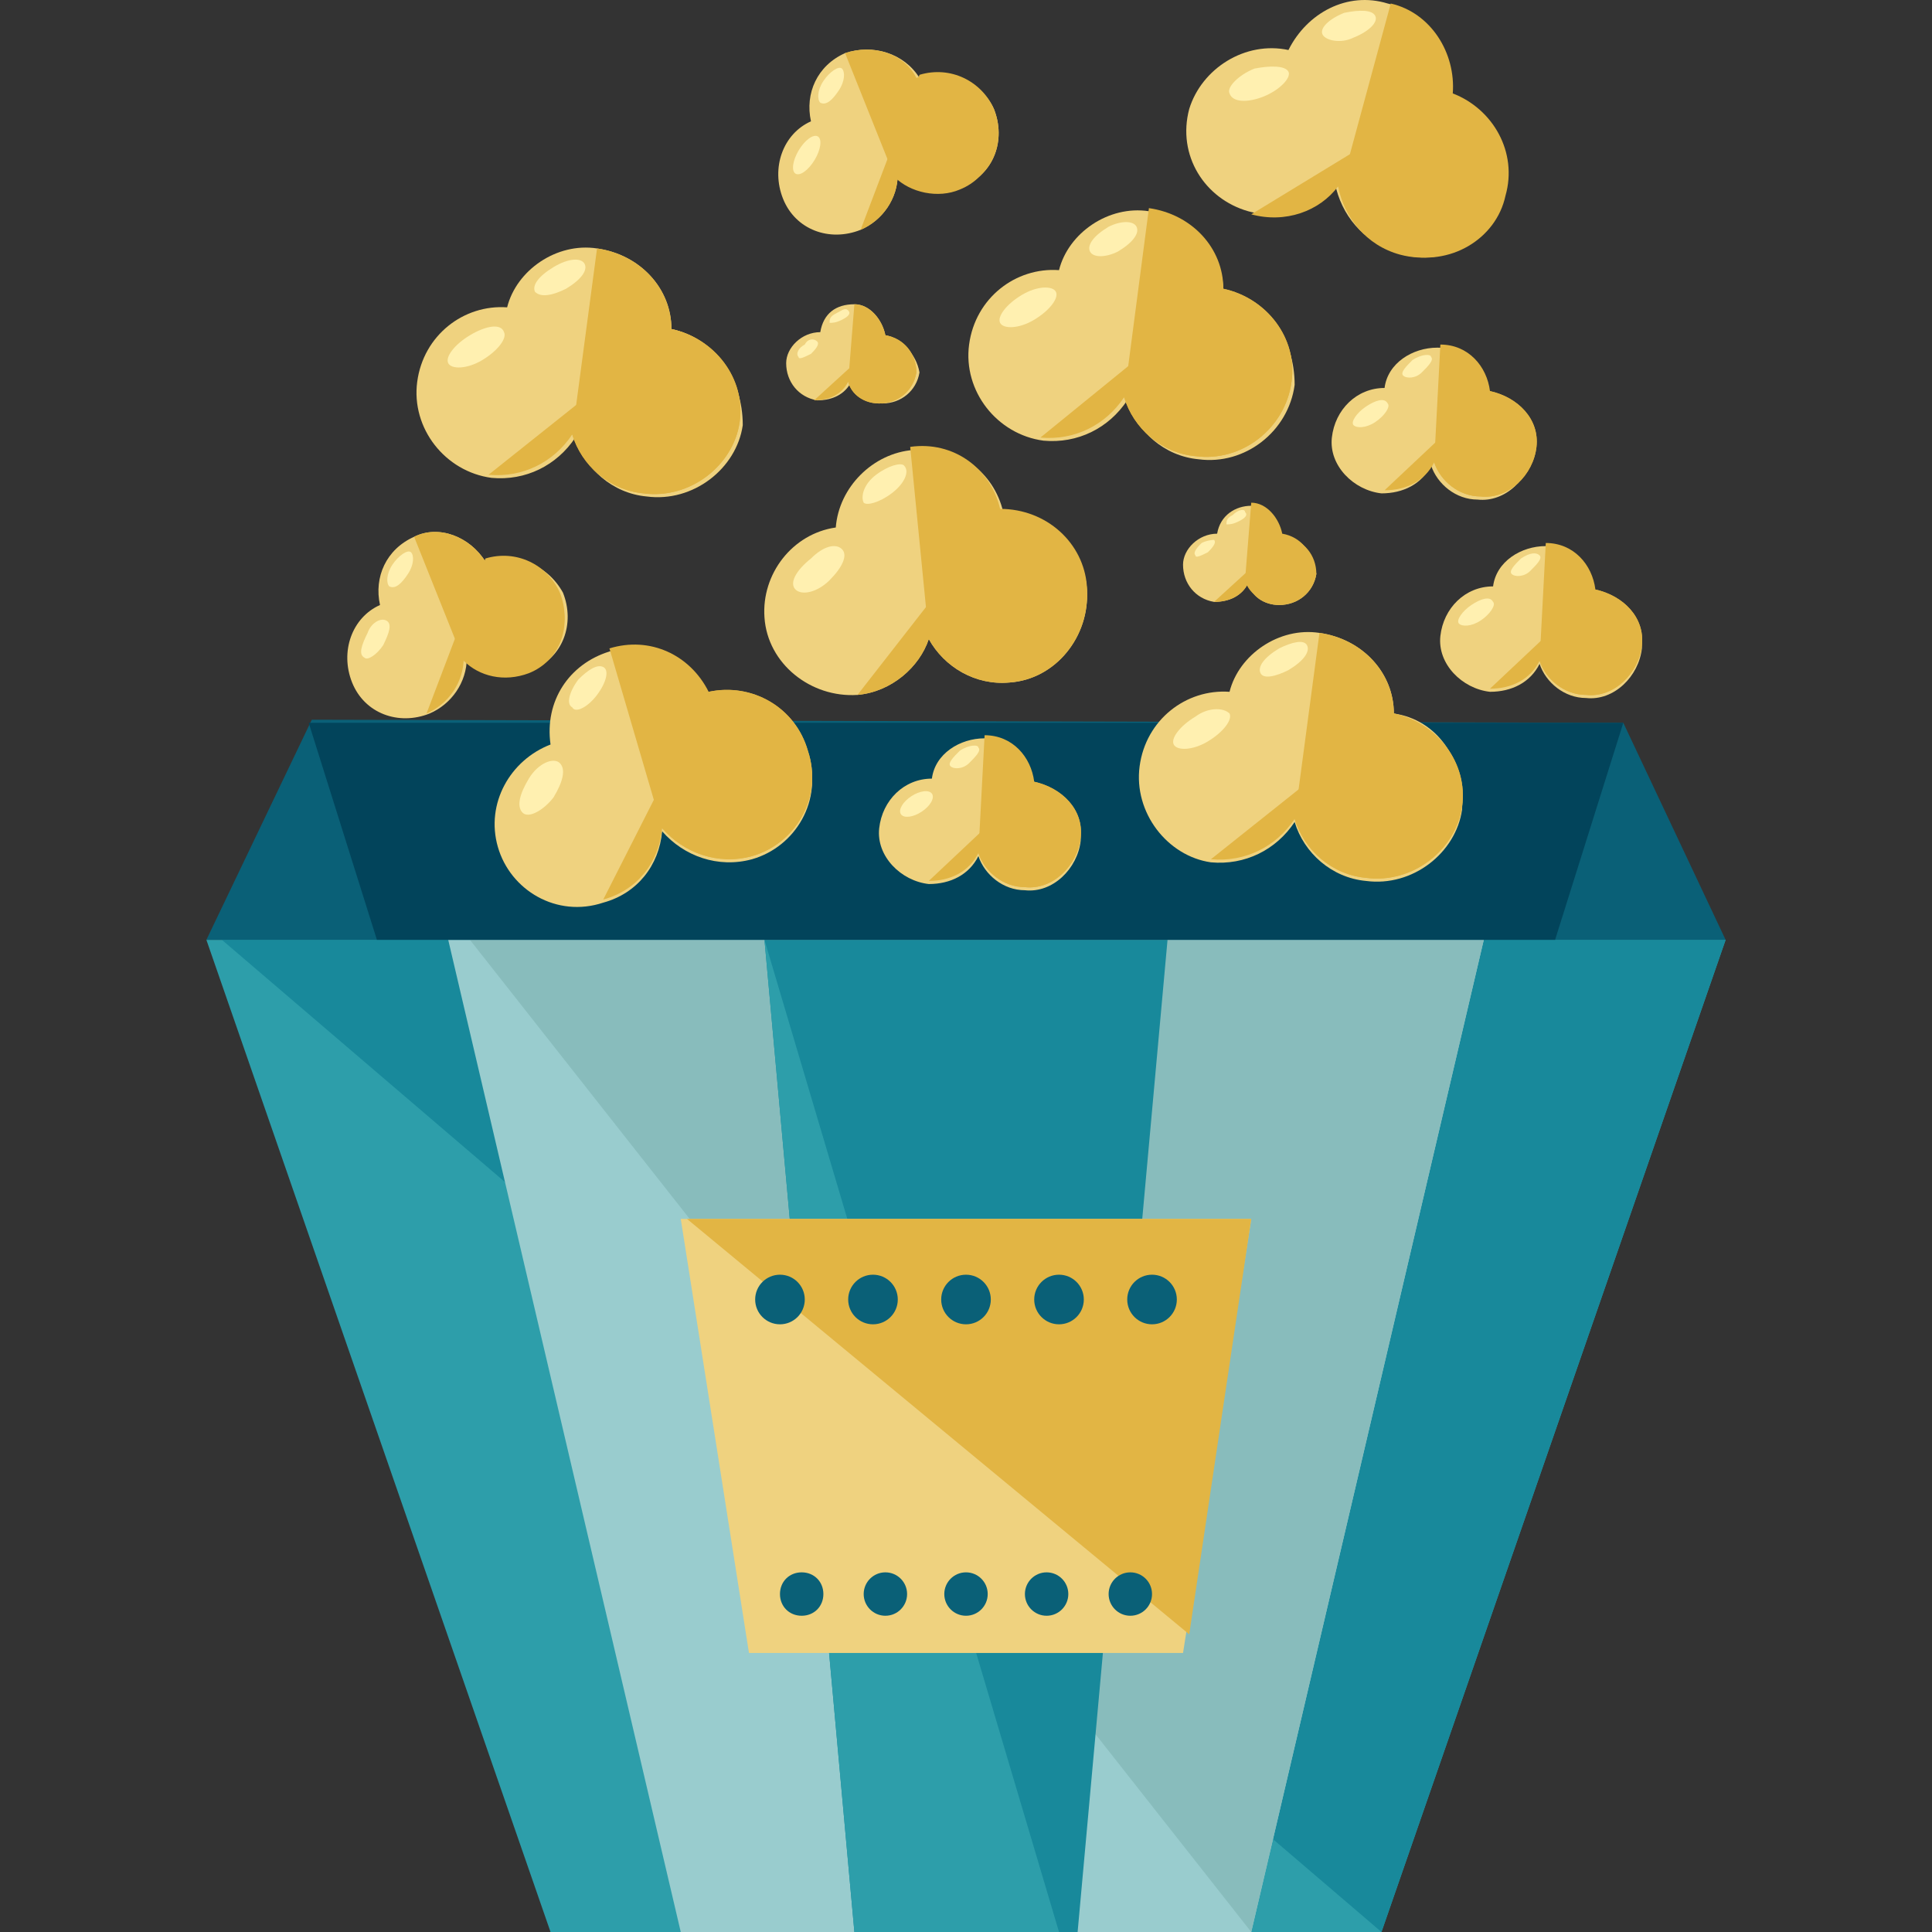<?xml version="1.0" encoding="iso-8859-1"?>
<!-- Generator: Adobe Illustrator 19.0.0, SVG Export Plug-In . SVG Version: 6.00 Build 0)  -->
<svg version="1.1" id="Layer_1" xmlns="http://www.w3.org/2000/svg" xmlns:xlink="http://www.w3.org/1999/xlink" x="0px" y="0px"
	 viewBox="0 0 498.504 498.504" style="enable-background:new 0 0 498.504 498.504;" xml:space="preserve">
<rect x="0" y="0" width="498.504" height="498.504" fill="#333333" stroke="none"/>
<polygon style="fill:#2D9EAA;" points="356.452,498.504 142.052,498.504 53.252,242.504 445.252,242.504 "/>
<polyline style="fill:#18899B;" points="57.252,242.504 445.252,242.504 356.452,498.504 "/>
<polygon style="fill:#99CCCE;" points="322.852,498.504 175.652,498.504 115.652,242.504 382.852,242.504 "/>
<polyline style="fill:#88BCBC;" points="121.252,242.504 382.852,242.504 322.852,498.504 "/>
<polygon style="fill:#18899B;" points="278.052,498.504 220.452,498.504 197.252,242.504 301.252,242.504 "/>
<polyline style="fill:#2D9EAA;" points="273.252,498.504 220.452,498.504 197.252,242.504 "/>
<polygon style="fill:#0A6077;" points="445.252,242.504 53.252,242.504 80.452,185.704 418.852,186.504 "/>
<polygon style="fill:#02445B;" points="401.252,242.504 97.252,242.504 79.652,186.504 418.852,186.504 "/>
<polygon style="fill:#EFD27F;" points="305.252,426.504 193.252,426.504 175.652,314.504 322.852,314.504 "/>
<polyline style="fill:#E2B544;" points="177.252,314.504 322.852,314.504 306.852,421.704 "/>
<g>
	<circle style="fill:#0A6077;" cx="201.252" cy="335.304" r="6.4"/>
	<circle style="fill:#0A6077;" cx="225.252" cy="335.304" r="6.4"/>
	<circle style="fill:#0A6077;" cx="249.252" cy="335.304" r="6.4"/>
	<circle style="fill:#0A6077;" cx="273.252" cy="335.304" r="6.4"/>
	<circle style="fill:#0A6077;" cx="297.252" cy="335.304" r="6.4"/>
	<path style="fill:#0A6077;" d="M212.452,411.304c0,3.2-2.4,5.6-5.6,5.6c-3.2,0-5.6-2.4-5.6-5.6s2.4-5.6,5.6-5.6
		C210.052,405.704,212.452,408.104,212.452,411.304z"/>
	<circle style="fill:#0A6077;" cx="228.452" cy="411.304" r="5.6"/>
	<circle style="fill:#0A6077;" cx="249.252" cy="411.304" r="5.6"/>
	<circle style="fill:#0A6077;" cx="270.052" cy="411.304" r="5.6"/>
	<circle style="fill:#0A6077;" cx="291.652" cy="411.304" r="5.6"/>
</g>
<path style="fill:#EFD27F;" d="M182.852,179.304c-4.8-9.6-15.2-14.4-25.6-11.2c-10.4,3.2-16.8,12.8-15.2,24
	c-10.4,4-16.8,15.2-13.6,26.4s15.2,18.4,27.2,14.4c8.8-2.4,14.4-9.6,15.2-18.4c5.6,6.4,14.4,9.6,23.2,7.2
	c11.2-3.2,18.4-15.2,14.4-27.2C205.252,182.504,194.052,176.104,182.852,179.304z"/>
<g>
	<path style="fill:#E2B544;" d="M155.652,232.104c8.8-2.4,14.4-9.6,15.2-18.4c5.6,6.4,14.4,9.6,23.2,7.2
		c11.2-3.2,18.4-15.2,14.4-27.2c-3.2-11.2-14.4-17.6-25.6-15.2"/>
	<path style="fill:#E2B544;" d="M170.852,213.704c5.6,6.4,14.4,9.6,23.2,7.2c11.2-3.2,18.4-15.2,14.4-27.2
		c-3.2-11.2-14.4-17.6-25.6-15.2c-4.8-9.6-15.2-14.4-25.6-11.2"/>
</g>
<g>
	<path style="fill:#FFF0B0;" d="M144.452,196.904c1.6,1.6,0.8,4.8-1.6,8.8c-2.4,3.2-6.4,5.6-8,4s-0.8-4.8,1.6-8.8
		S142.852,195.304,144.452,196.904z"/>
	<path style="fill:#FFF0B0;" d="M155.652,172.104c1.6,0.8,0.8,4-1.6,7.2c-2.4,3.2-5.6,4.8-6.4,3.2c-1.6-0.8-0.8-4,1.6-7.2
		C151.652,172.904,154.052,171.304,155.652,172.104z"/>
</g>
<path style="fill:#EFD27F;" d="M374.052,24.104c0.8-10.4-5.6-20.8-16-23.2c-10.4-3.2-20.8,2.4-25.6,12c-11.2-2.4-22.4,4.8-25.6,15.2
	c-3.2,12,4,23.2,15.2,26.4c8.8,2.4,17.6-0.8,22.4-7.2c1.6,8,7.2,15.2,16,17.6c12,3.2,24-4,26.4-15.2
	C391.652,39.304,385.252,28.104,374.052,24.104z"/>
<g>
	<path style="fill:#E2B544;" d="M322.852,55.304c8.8,2.4,17.6-0.8,22.4-7.2c1.6,8,7.2,15.2,16,17.6c12,3.2,24-4,26.4-15.2
		c3.2-11.2-3.2-22.4-13.6-26.4"/>
	<path style="fill:#E2B544;" d="M346.052,48.104c1.6,8,7.2,15.2,16,17.6c12,3.2,24-4,26.4-15.2c3.2-11.2-3.2-22.4-13.6-26.4
		c0.8-10.4-5.6-20.8-16-23.2"/>
</g>
<g>
	<path style="fill:#FFF0B0;" d="M332.452,18.504c0.8,1.6-2.4,4.8-6.4,6.4s-8,1.6-8.8-0.8c-0.8-1.6,2.4-4.8,6.4-6.4
		C327.652,16.904,331.652,16.904,332.452,18.504z"/>
	<path style="fill:#FFF0B0;" d="M354.852,4.104c0.8,1.6-1.6,4-5.6,5.6c-3.2,1.6-7.2,0.8-8-0.8s1.6-4,5.6-5.6
		C350.852,2.504,354.052,2.504,354.852,4.104z"/>
</g>
<path style="fill:#EFD27F;" d="M237.252,20.104c-4-6.4-12-8.8-19.2-6.4c-7.2,3.2-10.4,10.4-8.8,17.6c-7.2,3.2-10.4,12-7.2,20
	s12,11.2,20,8c5.6-2.4,9.6-8,9.6-14.4c4,4,11.2,5.6,16.8,3.2c8-3.2,11.2-12,8-20C253.252,20.904,244.452,17.704,237.252,20.104z"/>
<g>
	<path style="fill:#E2B544;" d="M222.052,59.304c5.6-2.4,9.6-8,9.6-14.4c4,4,11.2,5.6,16.8,3.2c8-3.2,11.2-12,8-20
		c-3.2-7.2-11.2-11.2-19.2-8.8"/>
	<path style="fill:#E2B544;" d="M230.852,45.704c4,4,11.2,5.6,16.8,3.2c8-3.2,11.2-12,8-20c-3.2-7.2-11.2-11.2-19.2-8.8
		c-3.2-6.4-11.2-8.8-18.4-6.4"/>
</g>
<g>
	
		<ellipse transform="matrix(-0.858 -0.513 0.513 -0.858 366.23 181.042)" style="fill:#FFF0B0;" cx="208.12" cy="39.938" rx="2.4" ry="5.6"/>
	<path style="fill:#FFF0B0;" d="M217.252,17.704c0.8,0.8,0.8,3.2-0.8,5.6s-3.2,4-4.8,3.2c-0.8-0.8-0.8-3.2,0.8-5.6
		S216.452,16.904,217.252,17.704z"/>
</g>
<path style="fill:#EFD27F;" d="M411.652,152.904c-0.8-6.4-5.6-12-12.8-12c-6.4,0-12.8,4-13.6,10.4c-7.2,0-12.8,5.6-13.6,12.8
	c-0.8,7.2,5.6,13.6,12.8,14.4c5.6,0,10.4-2.4,12.8-7.2c1.6,4.8,6.4,8.8,12,8.8c7.2,0.8,13.6-5.6,14.4-12.8
	C423.652,160.104,418.852,153.704,411.652,152.904z"/>
<g>
	<path style="fill:#E2B544;" d="M384.452,177.704c5.6,0,10.4-2.4,12.8-7.2c1.6,4.8,6.4,8.8,12,8.8c7.2,0.8,13.6-5.6,14.4-12.8
		s-4.8-12.8-12-14.4"/>
	<path style="fill:#E2B544;" d="M397.252,170.504c1.6,4.8,6.4,8.8,12,8.8c7.2,0.8,13.6-5.6,14.4-12.8s-4.8-12.8-12-14.4
		c-0.8-6.4-5.6-12-12.8-12"/>
</g>
<g>
	<path style="fill:#FFF0B0;" d="M385.252,155.304c0.8,0.8-0.8,3.2-3.2,4.8c-2.4,1.6-4.8,1.6-5.6,0.8c-0.8-0.8,0.8-3.2,3.2-4.8
		C382.052,154.504,384.452,153.704,385.252,155.304z"/>
	<path style="fill:#FFF0B0;" d="M397.252,143.304c0.8,0.8-0.8,2.4-2.4,4s-4,1.6-4.8,0.8s0.8-2.4,2.4-4
		C394.852,142.504,396.452,142.504,397.252,143.304z"/>
</g>
<path style="fill:#EFD27F;" d="M266.852,202.504c-0.8-6.4-5.6-12-12.8-12c-6.4,0-12.8,4-13.6,10.4c-7.2,0-12.8,5.6-13.6,12.8
	s5.6,13.6,12.8,14.4c5.6,0,10.4-2.4,12.8-7.2c1.6,4.8,6.4,8.8,12,8.8c7.2,0.8,13.6-5.6,14.4-12.8
	C278.852,209.704,274.052,203.304,266.852,202.504z"/>
<g>
	<path style="fill:#E2B544;" d="M239.652,227.304c5.6,0,10.4-2.4,12.8-7.2c1.6,4.8,6.4,8.8,12,8.8c7.2,0.8,13.6-5.6,14.4-12.8
		s-4.8-12.8-12-14.4"/>
	<path style="fill:#E2B544;" d="M252.452,220.104c1.6,4.8,6.4,8.8,12,8.8c7.2,0.8,13.6-5.6,14.4-12.8s-4.8-12.8-12-14.4
		c-0.8-6.4-5.6-12-12.8-12"/>
</g>
<g>
	
		<ellipse transform="matrix(-0.547 -0.837 0.837 -0.547 192.224 518.85)" style="fill:#FFF0B0;" cx="236.492" cy="207.416" rx="2.4" ry="4.8"/>
	<path style="fill:#FFF0B0;" d="M252.452,192.904c0.8,0.8-0.8,2.4-2.4,4s-4,1.6-4.8,0.8s0.8-2.4,2.4-4
		C250.052,192.104,252.452,192.104,252.452,192.904z"/>
</g>
<path style="fill:#EFD27F;" d="M383.652,101.704c-0.8-6.4-5.6-12-12.8-12c-6.4,0-12.8,4-13.6,10.4c-7.2,0-12.8,5.6-13.6,12.8
	c-0.8,7.2,5.6,13.6,12.8,14.4c5.6,0,10.4-2.4,12.8-7.2c1.6,4.8,6.4,8.8,12,8.8c7.2,0.8,13.6-5.6,14.4-12.8
	C396.452,108.904,390.852,102.504,383.652,101.704z"/>
<g>
	<path style="fill:#E2B544;" d="M357.252,126.504c5.6,0,10.4-2.4,12.8-7.2c1.6,4.8,6.4,8.8,12,8.8c7.2,0.8,13.6-5.6,14.4-12.8
		s-4.8-12.8-12-14.4"/>
	<path style="fill:#E2B544;" d="M370.052,119.304c1.6,4.8,6.4,8.8,12,8.8c7.2,0.8,13.6-5.6,14.4-12.8s-4.8-12.8-12-14.4
		c-0.8-6.4-5.6-12-12.8-12"/>
</g>
<g>
	<path style="fill:#FFF0B0;" d="M358.052,104.104c0.8,0.8-0.8,3.2-3.2,4.8c-2.4,1.6-4.8,1.6-5.6,0.8c-0.8-0.8,0.8-3.2,3.2-4.8
		C354.852,103.304,357.252,102.504,358.052,104.104z"/>
	<path style="fill:#FFF0B0;" d="M369.252,92.104c0.8,0.8-0.8,2.4-2.4,4s-4,1.6-4.8,0.8c-0.8-0.8,0.8-2.4,2.4-4
		C366.852,91.304,369.252,91.304,369.252,92.104z"/>
</g>
<path style="fill:#EFD27F;" d="M228.452,86.504c-0.8-4-4-8-8-8c-4.8,0-8,2.4-8.8,7.2c-4.8,0-8.8,4-8.8,8c0,4.8,3.2,8.8,8,9.6
	c4,0,7.2-1.6,8.8-4.8c0.8,3.2,4,5.6,8,5.6c4.8,0,8.8-3.2,9.6-8C236.452,91.304,232.452,87.304,228.452,86.504z"/>
<g>
	<path style="fill:#E2B544;" d="M210.052,103.304c4,0,7.2-1.6,8.8-4.8c0.8,3.2,4,5.6,8,5.6c4.8,0,8.8-3.2,9.6-8c0-4.8-3.2-8.8-8-9.6
		"/>
	<path style="fill:#E2B544;" d="M218.852,98.504c0.8,3.2,4,5.6,8,5.6c4.8,0,8.8-3.2,9.6-8c0-4.8-3.2-8.8-8-9.6c-0.8-4-4-8-8-8"/>
</g>
<g>
	<path style="fill:#FFF0B0;" d="M210.852,88.104c0.8,0.8-0.8,2.4-1.6,3.2c-1.6,0.8-3.2,1.6-3.2,0.8c-0.8-0.8,0-2.4,1.6-3.2
		C208.452,87.304,210.052,87.304,210.852,88.104z"/>
	<path style="fill:#FFF0B0;" d="M218.852,80.104c0.8,0.8,0,1.6-1.6,2.4s-2.4,0.8-3.2,0.8c0-0.8,0-1.6,1.6-2.4
		C217.252,80.104,218.052,79.304,218.852,80.104z"/>
</g>
<path style="fill:#EFD27F;" d="M330.852,138.504c-0.8-4-4-8-8-8s-8,2.4-8.8,7.2c-4.8,0-8.8,4-8.8,8c0,4.8,3.2,8.8,8,9.6
	c4,0,7.2-1.6,8.8-4.8c0.8,3.2,4,5.6,8,5.6c4.8,0,8.8-3.2,9.6-8C338.852,142.504,335.652,138.504,330.852,138.504z"/>
<g>
	<path style="fill:#E2B544;" d="M313.252,155.304c4,0,7.2-1.6,8.8-4.8c0.8,3.2,4,5.6,8,5.6c4.8,0,8.8-3.2,9.6-8c0-4.8-3.2-8.8-8-9.6
		"/>
	<path style="fill:#E2B544;" d="M321.252,149.704c0.8,3.2,4,5.6,8,5.6c4.8,0,8.8-3.2,9.6-8c0-4.8-3.2-8.8-8-9.6c-0.8-4-4-8-8-8"/>
</g>
<g>
	<path style="fill:#FFF0B0;" d="M313.252,139.304c0.8,0.8-0.8,2.4-1.6,3.2c-1.6,0.8-3.2,1.6-3.2,0.8c-0.8-0.8,0.8-2.4,1.6-3.2
		C311.652,139.304,313.252,139.304,313.252,139.304z"/>
	<path style="fill:#FFF0B0;" d="M321.252,132.104c0.8,0.8,0,1.6-1.6,2.4c-1.6,0.8-2.4,0.8-3.2,0.8c0-0.8,0-1.6,1.6-2.4
		C319.652,131.304,321.252,131.304,321.252,132.104z"/>
</g>
<path style="fill:#EFD27F;" d="M125.252,144.904c-4-6.4-12-9.6-18.4-6.4c-7.2,3.2-10.4,10.4-8.8,17.6c-7.2,3.2-10.4,12-7.2,20
	c3.2,8,12,11.2,20,8c5.6-2.4,9.6-8,9.6-14.4c4,4,10.4,5.6,16.8,3.2c8-3.2,11.2-12,8-20
	C141.252,145.704,133.252,142.504,125.252,144.904z"/>
<g>
	<path style="fill:#E2B544;" d="M110.052,184.104c5.6-2.4,9.6-8,9.6-14.4c4,4,10.4,5.6,16.8,3.2c8-3.2,11.2-12,8-20
		c-3.2-7.2-11.2-11.2-19.2-8.8"/>
	<path style="fill:#E2B544;" d="M119.652,170.504c4,4,10.4,5.6,16.8,3.2c8-3.2,11.2-12,8-20c-3.2-7.2-11.2-11.2-19.2-8.8
		c-4-6.4-12-9.6-18.4-6.4"/>
</g>
<g>
	<path style="fill:#FFF0B0;" d="M99.652,160.104c1.6,0.8,0.8,3.2-0.8,6.4c-1.6,2.4-4,4-4.8,3.2c-1.6-0.8-0.8-3.2,0.8-6.4
		C95.652,160.904,98.052,159.304,99.652,160.104z"/>
	<path style="fill:#FFF0B0;" d="M106.052,142.504c0.8,0.8,0.8,3.2-0.8,5.6c-1.6,2.4-3.2,4-4.8,3.2c-0.8-0.8-0.8-3.2,0.8-5.6
		C102.852,143.304,105.252,141.704,106.052,142.504z"/>
</g>
<path style="fill:#EFD27F;" d="M258.852,132.104c-2.4-10.4-12-17.6-23.2-16c-10.4,0.8-19.2,9.6-20,20c-11.2,1.6-19.2,12-18.4,23.2
	c0.8,12,12,20.8,24,20c8.8-0.8,16-7.2,18.4-14.4c4,7.2,12,12,20.8,11.2c12-0.8,20.8-12,20-24
	C279.652,140.104,270.052,132.104,258.852,132.104z"/>
<g>
	<path style="fill:#E2B544;" d="M221.252,179.304c8.8-0.8,16-7.2,18.4-14.4c4,7.2,12,12,20.8,11.2c12-0.8,20.8-12,20-24
		c-0.8-11.2-10.4-20-22.4-20"/>
	<path style="fill:#E2B544;" d="M239.652,164.104c4,7.2,12,12,20.8,11.2c12-0.8,20.8-12,20-24c-0.8-11.2-10.4-20-22.4-20
		c-2.4-10.4-12-17.6-23.2-16"/>
</g>
<g>
	<path style="fill:#FFF0B0;" d="M217.252,141.704c1.6,1.6,0,4.8-3.2,8s-7.2,4-8.8,2.4s0-4.8,4-8
		C212.452,140.904,215.652,140.104,217.252,141.704z"/>
	<path style="fill:#FFF0B0;" d="M233.252,120.104c1.6,1.6,0,4.8-3.2,7.2c-3.2,2.4-6.4,3.2-7.2,2.4c-0.8-1.6,0-4.8,3.2-7.2
		C229.252,120.104,232.452,119.304,233.252,120.104z"/>
</g>
<path style="fill:#EFD27F;" d="M315.652,75.304c0-10.4-8-19.2-19.2-20.8c-10.4-1.6-20.8,5.6-23.2,15.2c-11.2-0.8-21.6,7.2-23.2,19.2
	s7.2,23.2,19.2,24.8c8.8,0.8,16.8-3.2,21.6-10.4c2.4,8,9.6,14.4,18.4,15.2c12,1.6,23.2-7.2,24.8-19.2
	C334.052,87.304,326.852,76.904,315.652,75.304z"/>
<g>
	<path style="fill:#E2B544;" d="M268.452,112.904c8.8,0.8,16.8-3.2,21.6-10.4c2.4,8,9.6,14.4,18.4,15.2c12,1.6,23.2-7.2,24.8-19.2
		c1.6-11.2-6.4-21.6-17.6-24"/>
	<path style="fill:#E2B544;" d="M290.052,102.504c2.4,8,9.6,14.4,18.4,15.2c12,1.6,23.2-7.2,24.8-19.2c1.6-11.2-6.4-21.6-17.6-24
		c0-10.4-8-19.2-19.2-20.8"/>
</g>
<g>
	<path style="fill:#FFF0B0;" d="M272.452,75.304c0.8,1.6-1.6,4.8-5.6,7.2c-4,2.4-8,2.4-8.8,0.8s1.6-4.8,5.6-7.2
		C267.652,73.704,271.652,73.704,272.452,75.304z"/>
	<path style="fill:#FFF0B0;" d="M293.252,58.504c0.8,1.6-0.8,4-4.8,6.4c-3.2,1.6-6.4,1.6-7.2,0c-0.8-1.6,0.8-4,4.8-6.4
		C289.252,56.904,292.452,56.904,293.252,58.504z"/>
</g>
<path style="fill:#EFD27F;" d="M359.652,184.104c0-10.4-8-19.2-19.2-20.8c-10.4-1.6-20.8,5.6-23.2,15.2
	c-11.2-0.8-21.6,7.2-23.2,19.2s7.2,23.2,18.4,24.8c8.8,0.8,16.8-3.2,21.6-10.4c2.4,8,9.6,14.4,18.4,15.2c12,1.6,23.2-7.2,24.8-18.4
	C378.052,196.104,370.852,185.704,359.652,184.104z"/>
<g>
	<path style="fill:#E2B544;" d="M312.452,221.704c8.8,0.8,16.8-3.2,21.6-10.4c2.4,8,9.6,14.4,18.4,15.2c12,1.6,23.2-7.2,24.8-18.4
		c1.6-11.2-6.4-21.6-17.6-24"/>
	<path style="fill:#E2B544;" d="M334.052,211.304c2.4,8,9.6,14.4,18.4,15.2c12,1.6,23.2-7.2,24.8-18.4c1.6-11.2-6.4-21.6-17.6-24
		c0-10.4-8-19.2-19.2-20.8"/>
</g>
<g>
	<path style="fill:#FFF0B0;" d="M317.252,184.104c0.8,1.6-1.6,4.8-5.6,7.2s-8,2.4-8.8,0.8c-0.8-1.6,1.6-4.8,5.6-7.2
		C311.652,182.504,315.652,182.504,317.252,184.104z"/>
	<path style="fill:#FFF0B0;" d="M337.252,166.504c0.8,1.6-0.8,4-4.8,6.4c-3.2,1.6-6.4,2.4-7.2,0.8c-0.8-1.6,0.8-4,4.8-6.4
		C333.252,165.704,336.452,164.904,337.252,166.504z"/>
</g>
<path style="fill:#EFD27F;" d="M173.252,84.904c0-10.4-8-19.2-19.2-20.8c-10.4-1.6-20.8,5.6-23.2,15.2c-11.2-0.8-21.6,7.2-23.2,19.2
	s7.2,23.2,19.2,24.8c8.8,0.8,16.8-3.2,21.6-10.4c2.4,8,9.6,14.4,18.4,15.2c12,1.6,23.2-7.2,24.8-18.4
	C191.652,97.704,184.452,87.304,173.252,84.904z"/>
<g>
	<path style="fill:#E2B544;" d="M126.052,122.504c8.8,0.8,16.8-3.2,21.6-10.4c2.4,8,9.6,14.4,18.4,15.2c12,1.6,23.2-7.2,24.8-18.4
		s-6.4-21.6-17.6-24"/>
	<path style="fill:#E2B544;" d="M147.652,112.104c2.4,8,9.6,14.4,18.4,15.2c12,1.6,23.2-7.2,24.8-18.4s-6.4-21.6-17.6-24
		c0-10.4-8-19.2-19.2-20.8"/>
</g>
<g>
	<path style="fill:#FFF0B0;" d="M130.052,85.704c0.8,1.6-1.6,4.8-5.6,7.2c-4,2.4-8,2.4-8.8,0.8s1.6-4.8,5.6-7.2
		C125.252,84.104,129.252,83.304,130.052,85.704z"/>
	<path style="fill:#FFF0B0;" d="M150.852,68.104c0.8,1.6-0.8,4-4.8,6.4c-3.2,1.6-6.4,2.4-8,0.8c-0.8-1.6,0.8-4,4.8-6.4
		S150.052,66.504,150.852,68.104z"/>
</g>
<g>
</g>
<g>
</g>
<g>
</g>
<g>
</g>
<g>
</g>
<g>
</g>
<g>
</g>
<g>
</g>
<g>
</g>
<g>
</g>
<g>
</g>
<g>
</g>
<g>
</g>
<g>
</g>
<g>
</g>
</svg>
